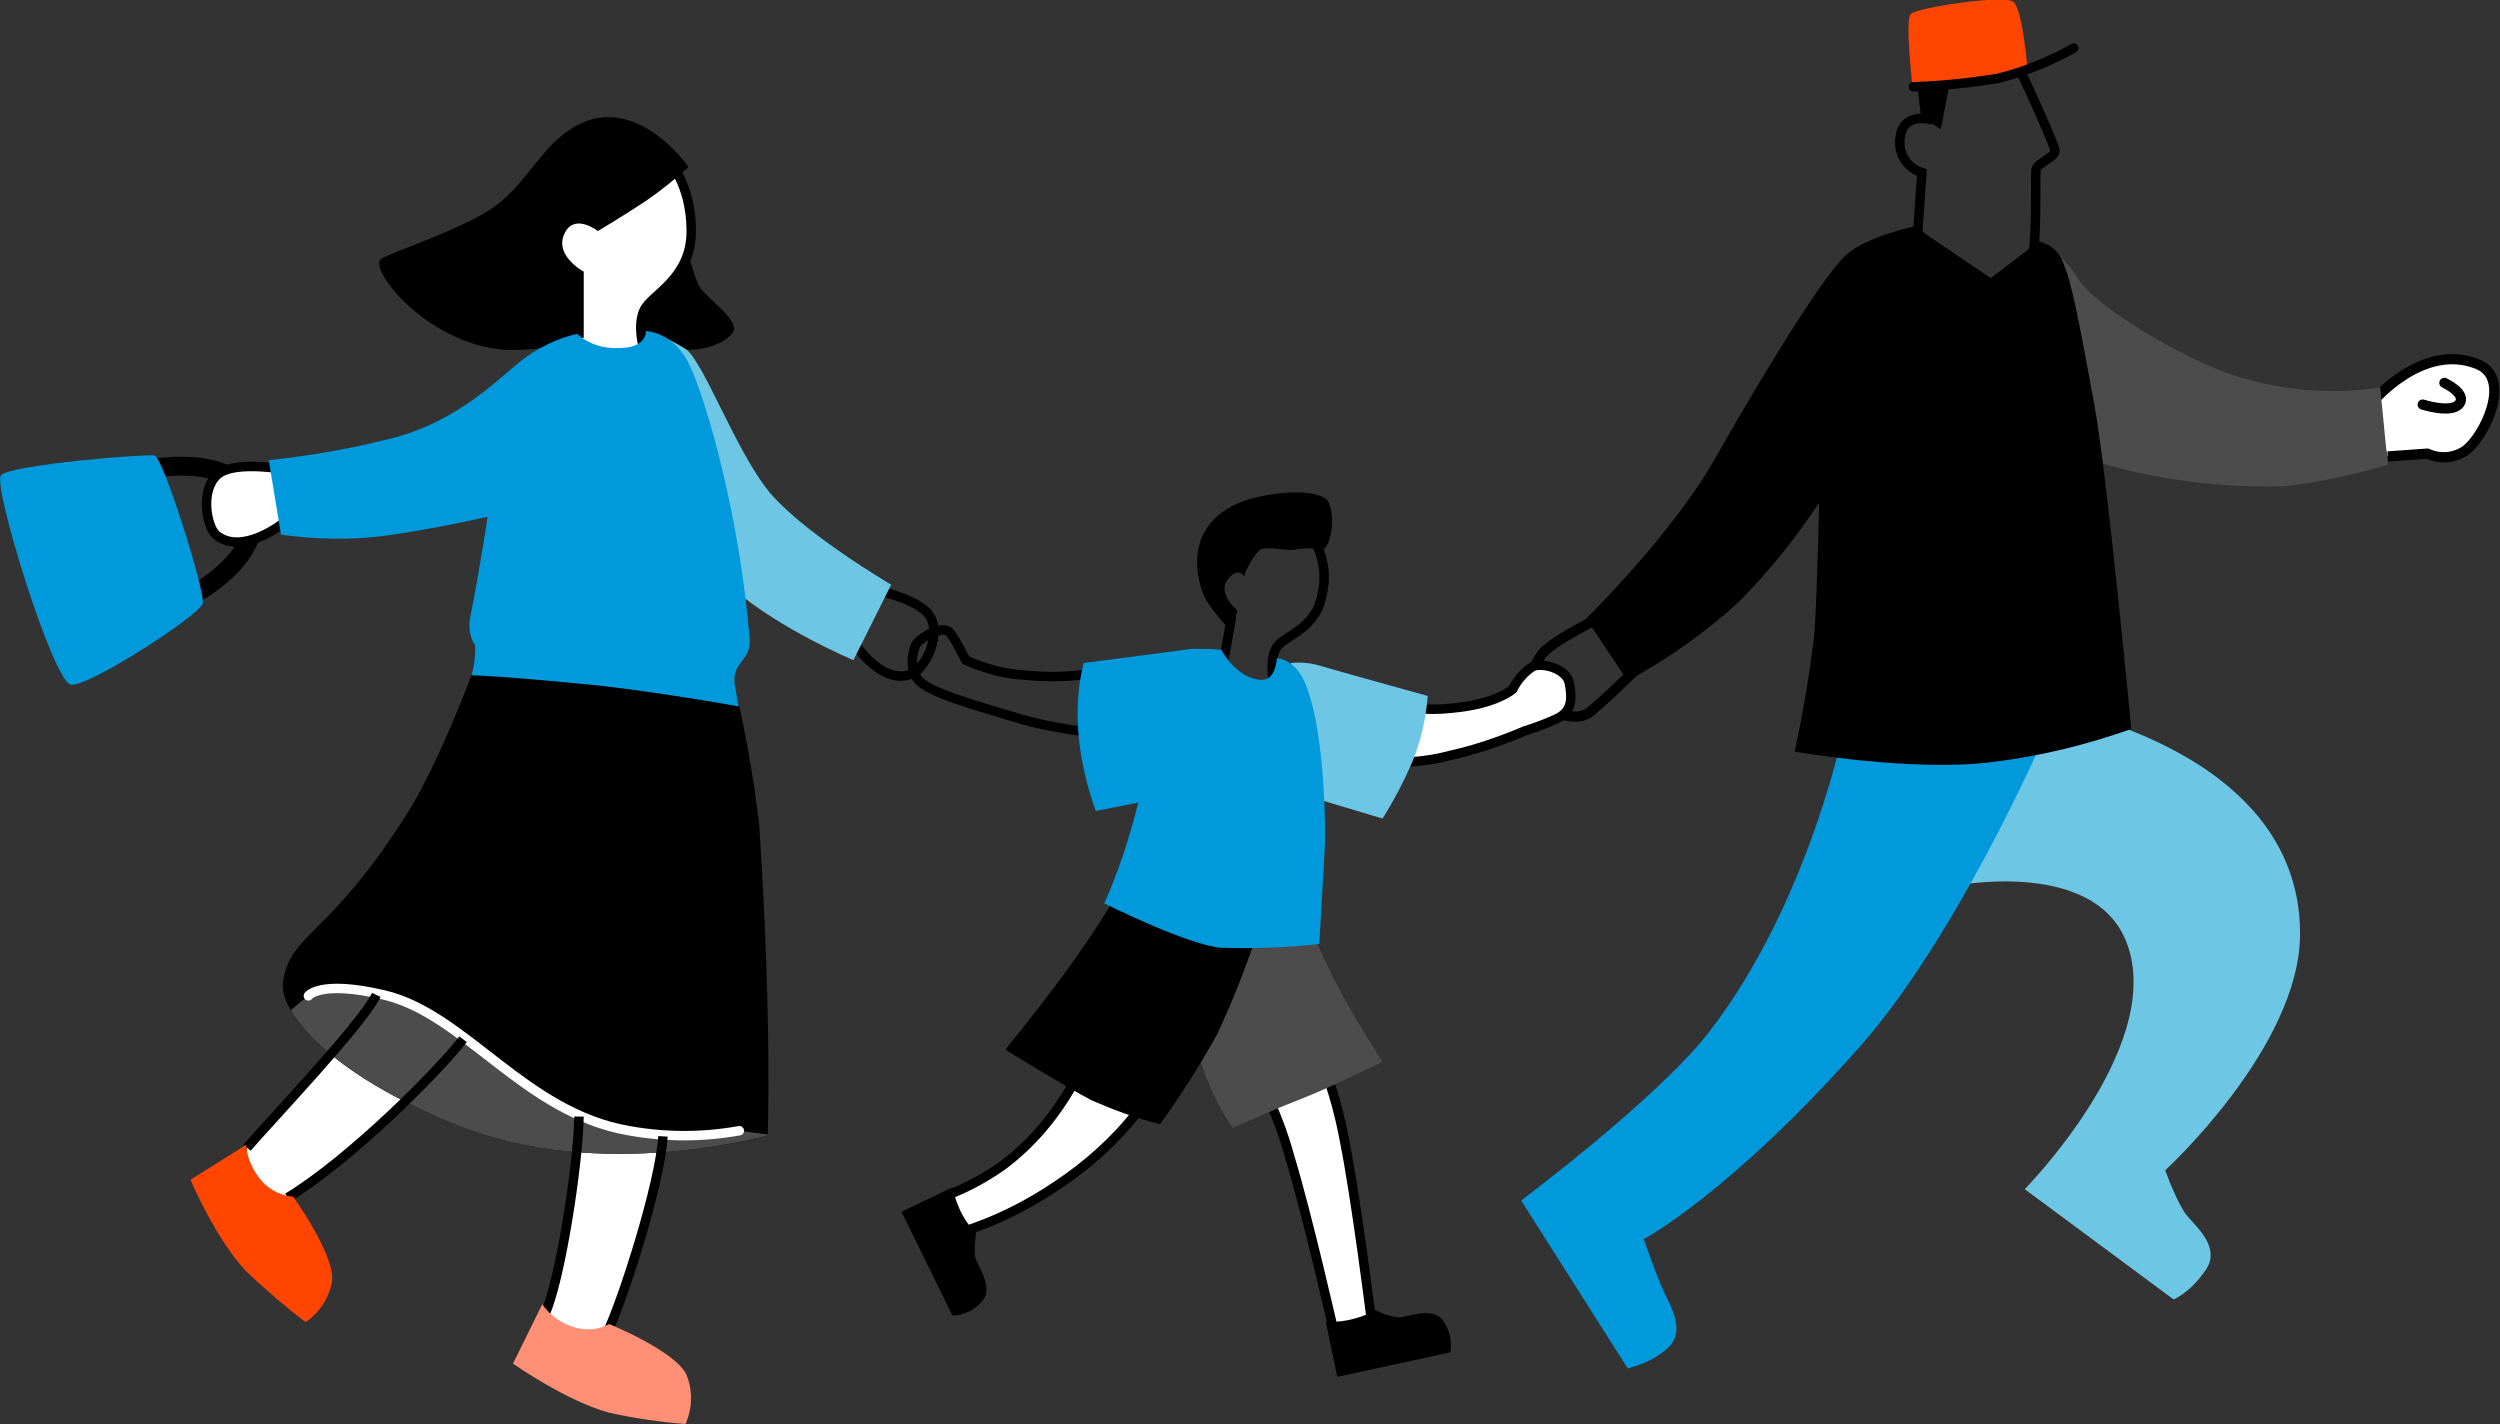 <svg version="1.1" id="レイヤー_1" xmlns="http://www.w3.org/2000/svg" xmlns:xlink="http://www.w3.org/1999/xlink" x="0" y="0" viewBox="0 0 265.1 151" xml:space="preserve"><rect x="0" y="0" width="265.1" height="151" fill="#333333" stroke="none"/><style>.st0{fill:#fff}.st4{fill:#6ec6e5}.st5{fill:#0099dc}.st6{fill:#4c4c4c}.st7{fill:none;stroke:#000;stroke-miterlimit:10}.st8{fill:#ff4500}.st11{fill:#fff;stroke:#000;stroke-miterlimit:10}.st15{fill:none;stroke:#000;stroke-linejoin:round}</style><path class="st0" d="M140.4 113.2c1 2.5 1.7 5.2 2.2 7.9 1.2 6 2.8 18.7 2.8 18.7l-1.2 2.6-2.8-1.4s-2.8-12.3-4.6-18.2c-.7-2.6-1.7-5.2-2.9-7.6M120.7 117.8c-2.4 3.1-5.3 5.7-8.6 7.9-3.1 2.1-6.5 3.8-10 4.9l-3.1-1.8 1.8-2.3c2-.8 3.8-1.8 5.5-3 3.1-2.3 5.6-5.3 7.5-8.7M61.4 118.4c-.1 5.2-2 17.4-3.6 20.9l1.8 4.3 4.8-2.3c1.7-3.6 5.6-15.8 5.9-20.8M49.1 110.2c-2.6 3.4-12 12.8-18.6 16.8l-4.4-.4.1-4.9c2.4-2.8 12.3-13.2 13.7-16.2"/><path d="M170.3 65.2s-5.8 2.7-6.9 4.3c-1.3 1.8-1 4.4.2 5.3s3.4 1.6 4.7.9c.9-.5 6-5.5 6-5.5" fill="none" stroke="#000" stroke-width="1.08" stroke-linejoin="round"/><path d="M251.7 42.5s5.2-6.2 11-3.9c3.8 1.5.7 7.8-1.3 9.2-1.2.8-2.7.9-4 .3l-4.2.3" fill="#fff" stroke="#000" stroke-width="1.08" stroke-linejoin="round"/><path d="M259.2 40.6s2.4 1.1 1.6 2.2-3.9.1-3.9.1" fill="none" stroke="#000" stroke-width="1.08" stroke-linecap="round" stroke-linejoin="round"/><path class="st4" d="M216.2 74.7s27.7 4.2 27.7 24.3c0 12-14.3 25.1-14.3 25.1s1.3 3.6 2.3 4.8 3.5 3.3 2.1 5.6c-.9 1.4-2.1 2.6-3.5 3.3l-15.8-11.7s14.5-14.7 11-25.6c-3.1-9.8-18.9-6.5-18.9-6.5l-.3-14.6 9.7-4.7z"/><path class="st5" d="M174.3 131.4s1.4 4 2.1 5.5 2.4 4.2.5 6c-1.2 1.1-2.7 1.8-4.3 2.2l-11.3-17.8s14.3-10.7 19.8-17.7c10.9-14 14.6-33.1 14.6-33.1l20.8 2.2s-9 20.6-19.2 32.2c-13.9 15.7-23 20.5-23 20.5z"/><path class="st6" d="M252.4 41.1l.8 8.2s-7.9 2.3-12.3 2.3c-13.5 0-21.4-3.7-21.4-3.7l-2.1-21.6c1.2.9 2.2 2 3 3.3 1.7 2.9 12.2 9.2 17.8 10.6 4.6 1.3 9.4 1.6 14.2.9z"/><path class="st7" d="M212.9 4.6s5 10.6 5 11.4c0 .7-1.9 1.3-2 2s.1 6.3-.3 8.9c-.2 1.5-.5 3.1-1 4.6M204.1 7.9l.2 4.7s-2.5-.5-2.8 1.9c-.3 1.7.7 3.3 2.3 3.8l-.7 9.8"/><path d="M202.6 2.9l10.1-1.5s2.8 2.7.4 3.6c-1.9.6-3.9 1.1-5.9 1.5l-1.4 7.2-2.1-1.3-1.1-9.5zM216.2 25.6l-5.1 3.9L203 24s-5.2 1.1-7.3 3.1c-2.8 2.6-10.2 15.1-13.7 21.3-4.6 8.2-13.8 17.2-13.8 17.2l4.4 6.6c4.2-2.3 8.2-5.1 11.7-8.3 3.2-3.2 6.1-6.8 8.6-10.6 0 0-.2 9.6-.5 13.9-.5 4.2-1.2 8.4-2.1 12.5 0 0 12.5 2.2 21 1.1 5-.6 9.9-1.8 14.7-3.5 0 0-2.5-26.5-3.9-34.3-1.5-8.2-2.4-13-3.2-14.8-.4-1.4-1.4-2.3-2.7-2.6z"/><path class="st8" d="M213.5.2c-.9-.8-10.3.6-10.9 1.3s.2 7.7.2 7.7L215 7.9c.1 0-.5-6.9-1.5-7.7z"/><path d="M219.9 5.1c-2.5 1.4-5.2 2.5-8 3.2-3 .5-6 .8-9 .9" fill="none" stroke="#000" stroke-linecap="round" stroke-miterlimit="10"/><path d="M77.8 35.1c.4-1.3-2.7-3.4-3.5-4.5s-2.1-6.8-2.1-6.8L66 32l1.1 3.7c1.7.9 3.6 1.4 5.6 1.4 3.4 0 4.9-1.5 5.1-2z"/><path d="M20.2 63.2s7.9-3.9 6.5-9.6-10.6-3.9-10.6-3.9" fill="none" stroke="#000" stroke-width="2" stroke-miterlimit="10"/><path class="st5" d="M7.5 72.6c1.9.3 13.7-7.4 14-8.6s-4.2-15.5-5.1-15.7S1 49.3.1 50.4s5.5 21.8 7.4 22.2z"/><path class="st11" d="M30.9 49.9s-5.9-1.2-7.8.4-1.2 5.5-.2 6.4c2.7 2.3 7.1-1.2 7.1-1.2"/><path class="st7" d="M91.6 62.3s6 1 7.1 3.2c1.1 2.2-.8 5.6-2.1 6-3.3 1.2-6.2-3.6-6.2-3.6"/><path class="st4" d="M94.5 62s-9.9-5.8-13.3-10.3-6.7-13.5-8.5-14.7c-1.1-.7-2.2-1.2-3.3-1.7l1.1 14.4s1.5 7.7 7.2 12.7c5.1 4.4 12.8 7.6 12.8 7.6l4-8z"/><path class="st11" d="M67.5 39.9l-5.1-.6-5.3-9.8 1.9-9.6 11.8-3s2.5 2.5 2.5 7.6-4.2 6.7-5 8.4 0 4.2 0 4.2"/><path d="M40.5 27.4c-1.7.8 4.5 9 13 9.7 2.8.1 5.7-.3 8.4-1.3v-7S58.5 27 60 24.5c1.1-1.8 3.4 0 3.4 0s2.7-1.6 5.1-3.2c1.6-1.1 3.1-2.3 4.5-3.6 0 0-6.2-9-13.2-3.5-2.9 2.2-4.5 6-8.1 8.2s-9.5 4.1-11.2 5zM43.4 85.9C35 99.4 30.7 98.9 30 104.2c-.4 3 4.8 9.7 18.7 15.2 15.1 6 32.7 1 32.7 1s.5-11.8-.9-33c-.5-4.2-1.2-8.4-2.1-12.5l-11.8-4-16.6.7s-3.4 9.1-6.6 14.3z"/><defs><path id="SVGID_1_" d="M43.4 85.9C35 99.4 30.7 98.9 30 104.2c-.4 3 4.8 9.7 18.7 15.2 15.1 6 32.7 1 32.7 1s1.7-12.8.3-34.1c-1.3-17.8-33-9.1-38.3-.4z"/></defs><clipPath id="SVGID_2_"><use xlink:href="#SVGID_1_" overflow="visible"/></clipPath><g clip-path="url(#SVGID_2_)"><path class="st6" d="M78.4 119.9c-3.9.7-7.8.7-11.7 0-11.1-1.9-17.4-12.4-26-14.4-6.8-1.6-8 .1-8 .1-1.3 1-2.5 2-3.5 3.2l25.5 23.6 29.8-11.7-6.1-.8z"/></g><path d="M78.4 119.9c-3.9.7-7.8.7-11.7 0-11.1-1.9-17.4-12.4-26-14.4-6.8-1.6-8 .1-8 .1" fill="none" stroke="#fff" stroke-linecap="round" stroke-miterlimit="10"/><path class="st7" d="M30.5 127c6.6-4 16-13.4 18.6-16.8M26.2 121.7c2.4-2.8 12.3-13.2 13.7-16.2M64.4 141.3c1.7-3.6 5.6-15.8 5.9-20.8M61.4 118.4c-.1 5.2-2 17.4-3.6 20.9"/><path d="M72.7 151c.7-1.6.8-3.5.1-5.2-1.1-2.5-8.2-5.4-8.2-5.4-1.1.6-2.3.7-3.5.4-1.5-.4-2.8-1.3-3.6-2.5l-3.1 6.3s5.7 4 10.2 5.2c2.7.6 5.4 1 8.1 1.2z" fill="#ff8f75"/><path class="st8" d="M32.4 140.2c1.5-1 2.5-2.6 2.8-4.3.4-2.7-4.1-9-4.1-9-1.2-.1-2.3-.6-3.2-1.5-1-1.1-1.7-2.5-1.8-4l-5.9 3.7s2.7 6.4 6 9.8c2 1.9 4.1 3.7 6.2 5.3z"/><path class="st5" d="M50 71.6c.3-1 .4-2.1.4-3.1-.5-.8-.7-1.7-.6-2.7 1.2-6.1 1.9-11 1.9-11-3.6.8-7.2 1.5-10.8 2-3.7.5-7.4.4-11.1-.1l-1.3-7.9c4.6-.5 9.2-1.3 13.7-2.5 6.3-1.8 10.2-5.7 13-8 1.8-1.4 3.8-2.4 6-2.9 1.2 1.1 2.8 1.6 4.5 1.5 2.9 0 2.8-1.8 2.8-1.8s3.1.1 4.7 3.8c1.8 3.9 5.2 15.8 6.3 28.8.2 2.6-2.2 2.4-1.5 5.4l.3 1.8s-10-1.8-16.8-2.4c-8.1-.8-11.5-.9-11.5-.9z"/><path class="st15" d="M140.4 113.2c1 2.5 1.7 5.2 2.2 7.9 1.2 6 2.8 18.7 2.8 18.7M133.9 115.2c1.2 2.4 2.2 5 2.9 7.6 1.8 5.9 4.6 18.2 4.6 18.2"/><path d="M153 140c-1.1-1.5-3.9-.3-4.7-.3-.9-.1-1.7-.4-2.5-.8-.6.4-1.3.7-2.1.9-1 .3-2.1.4-3.1.4l1.2 5.8 12-2.6c.2-1.2-.1-2.4-.8-3.4z"/><path class="st6" d="M135.6 90.9s3.7 8.5 5.6 12.4 5.4 9.3 5.4 9.3-5.7 2.8-8.8 4-7.1 3-7.1 3c-1.9-2.8-3.2-5.9-3.9-9.1-.9-3.9-2.3-7.6-4-11.2l12.8-8.4z"/><path d="M133.6 98.1c-1.3 4-2.8 7.9-4.6 11.7-1.8 3.2-3.8 6.4-6 9.4-2.5-.6-4.9-1.5-7.2-2.5-2.9-1.5-9.2-5.4-9.2-5.4s2.9-3.5 6-7.7c2.3-3.1 4.4-6.3 6.4-9.6l14.6 4.1z"/><path class="st11" d="M146.3 74.2c2.4.9 5 1.2 7.6.9 4.7-.4 6.5-2 6.5-2 .5-1 1.2-1.8 2.1-2.4 1-.5 3.6.2 3.9 1.7s.4 3-1.3 3.8-3.4 1.3-3.4 1.3c-2.6 1.1-5.2 2-7.9 2.6-2.6.7-5.4.9-8.1.6"/><path class="st15" d="M115.2 71.5c-2.1.3-4.3.3-6.4.1-2.2-.1-4.4-.7-6.4-1.6 0 0-1.4-2.9-1.9-3.1-1.1-.5-3.2 1-3.4 1.5s-.8 2.2.2 3.6 5.8 2.7 11.1 4.3c2.2.6 4.4 1 6.7 1.3"/><path class="st4" d="M151.4 73.8c-.2 2.4-.7 4.7-1.6 6.9-.9 2.1-2 4.2-3.2 6.1l-9-2.7-.7-13.8c1.1-.1 2.1 0 3.1.3 2 .6 11.4 3.2 11.4 3.2z"/><path class="st7" d="M139.3 57.1c1 1.8 1.4 3.9.9 5.9-.6 3.7-4 4.4-4.8 5.6S135 72 135 72"/><path d="M140.3 58.3c-1-.2-2.1-.2-3.1 0-.8.1-3-.4-3.6 0-.8.8-1.3 1.8-1.7 2.8 0 0-.5-1-1.6.2-1.4 1.6.9 3.4.9 3.4l-.5 2.3c-1-.9-1.9-2-2.7-3.2-.9-1.4-2.9-7.5 3-10.3 2.2-1.1 8-2 9.7-.5.7.6.9 4.2-.4 5.3z"/><path class="st7" d="M129.7 70.4l.9-5"/><path class="st5" d="M117.1 95.8c1.5-3.4 2.7-7 3.6-10.7l-4.5.9c-.8-2.2-1.4-4.6-1.7-6.9-.4-2.9-.3-5.9.4-8.8 0 0 7.1-.9 11.5-1.5 1 0 2.1 0 3.1.1 0 0 1.6 3.1 4.3 3.2 1.5 0 1.6-2.3 1.6-2.3s2 0 3.1 2.9c1.7 4.2 2.1 12.9 2 16.9l-.6 10.5c-3.5.4-7 .5-10.5.4-3.7-.4-12.3-4.7-12.3-4.7z"/><path class="st15" d="M120.7 117.8c-2.4 3.1-5.3 5.7-8.6 7.9-3.1 2.1-6.5 3.8-10 4.9M113.8 114.9c-1.9 3.4-4.4 6.4-7.5 8.7-1.7 1.2-3.5 2.2-5.5 3"/><path d="M104.2 137.9c1.2-1.4-.6-3.8-.8-4.6-.1-.9 0-1.7.1-2.6-.6-.5-1-1.1-1.4-1.8-.5-.9-.9-2-1.1-3l-5.4 2.6 5.4 11c1.2 0 2.4-.6 3.2-1.6z"/></svg>